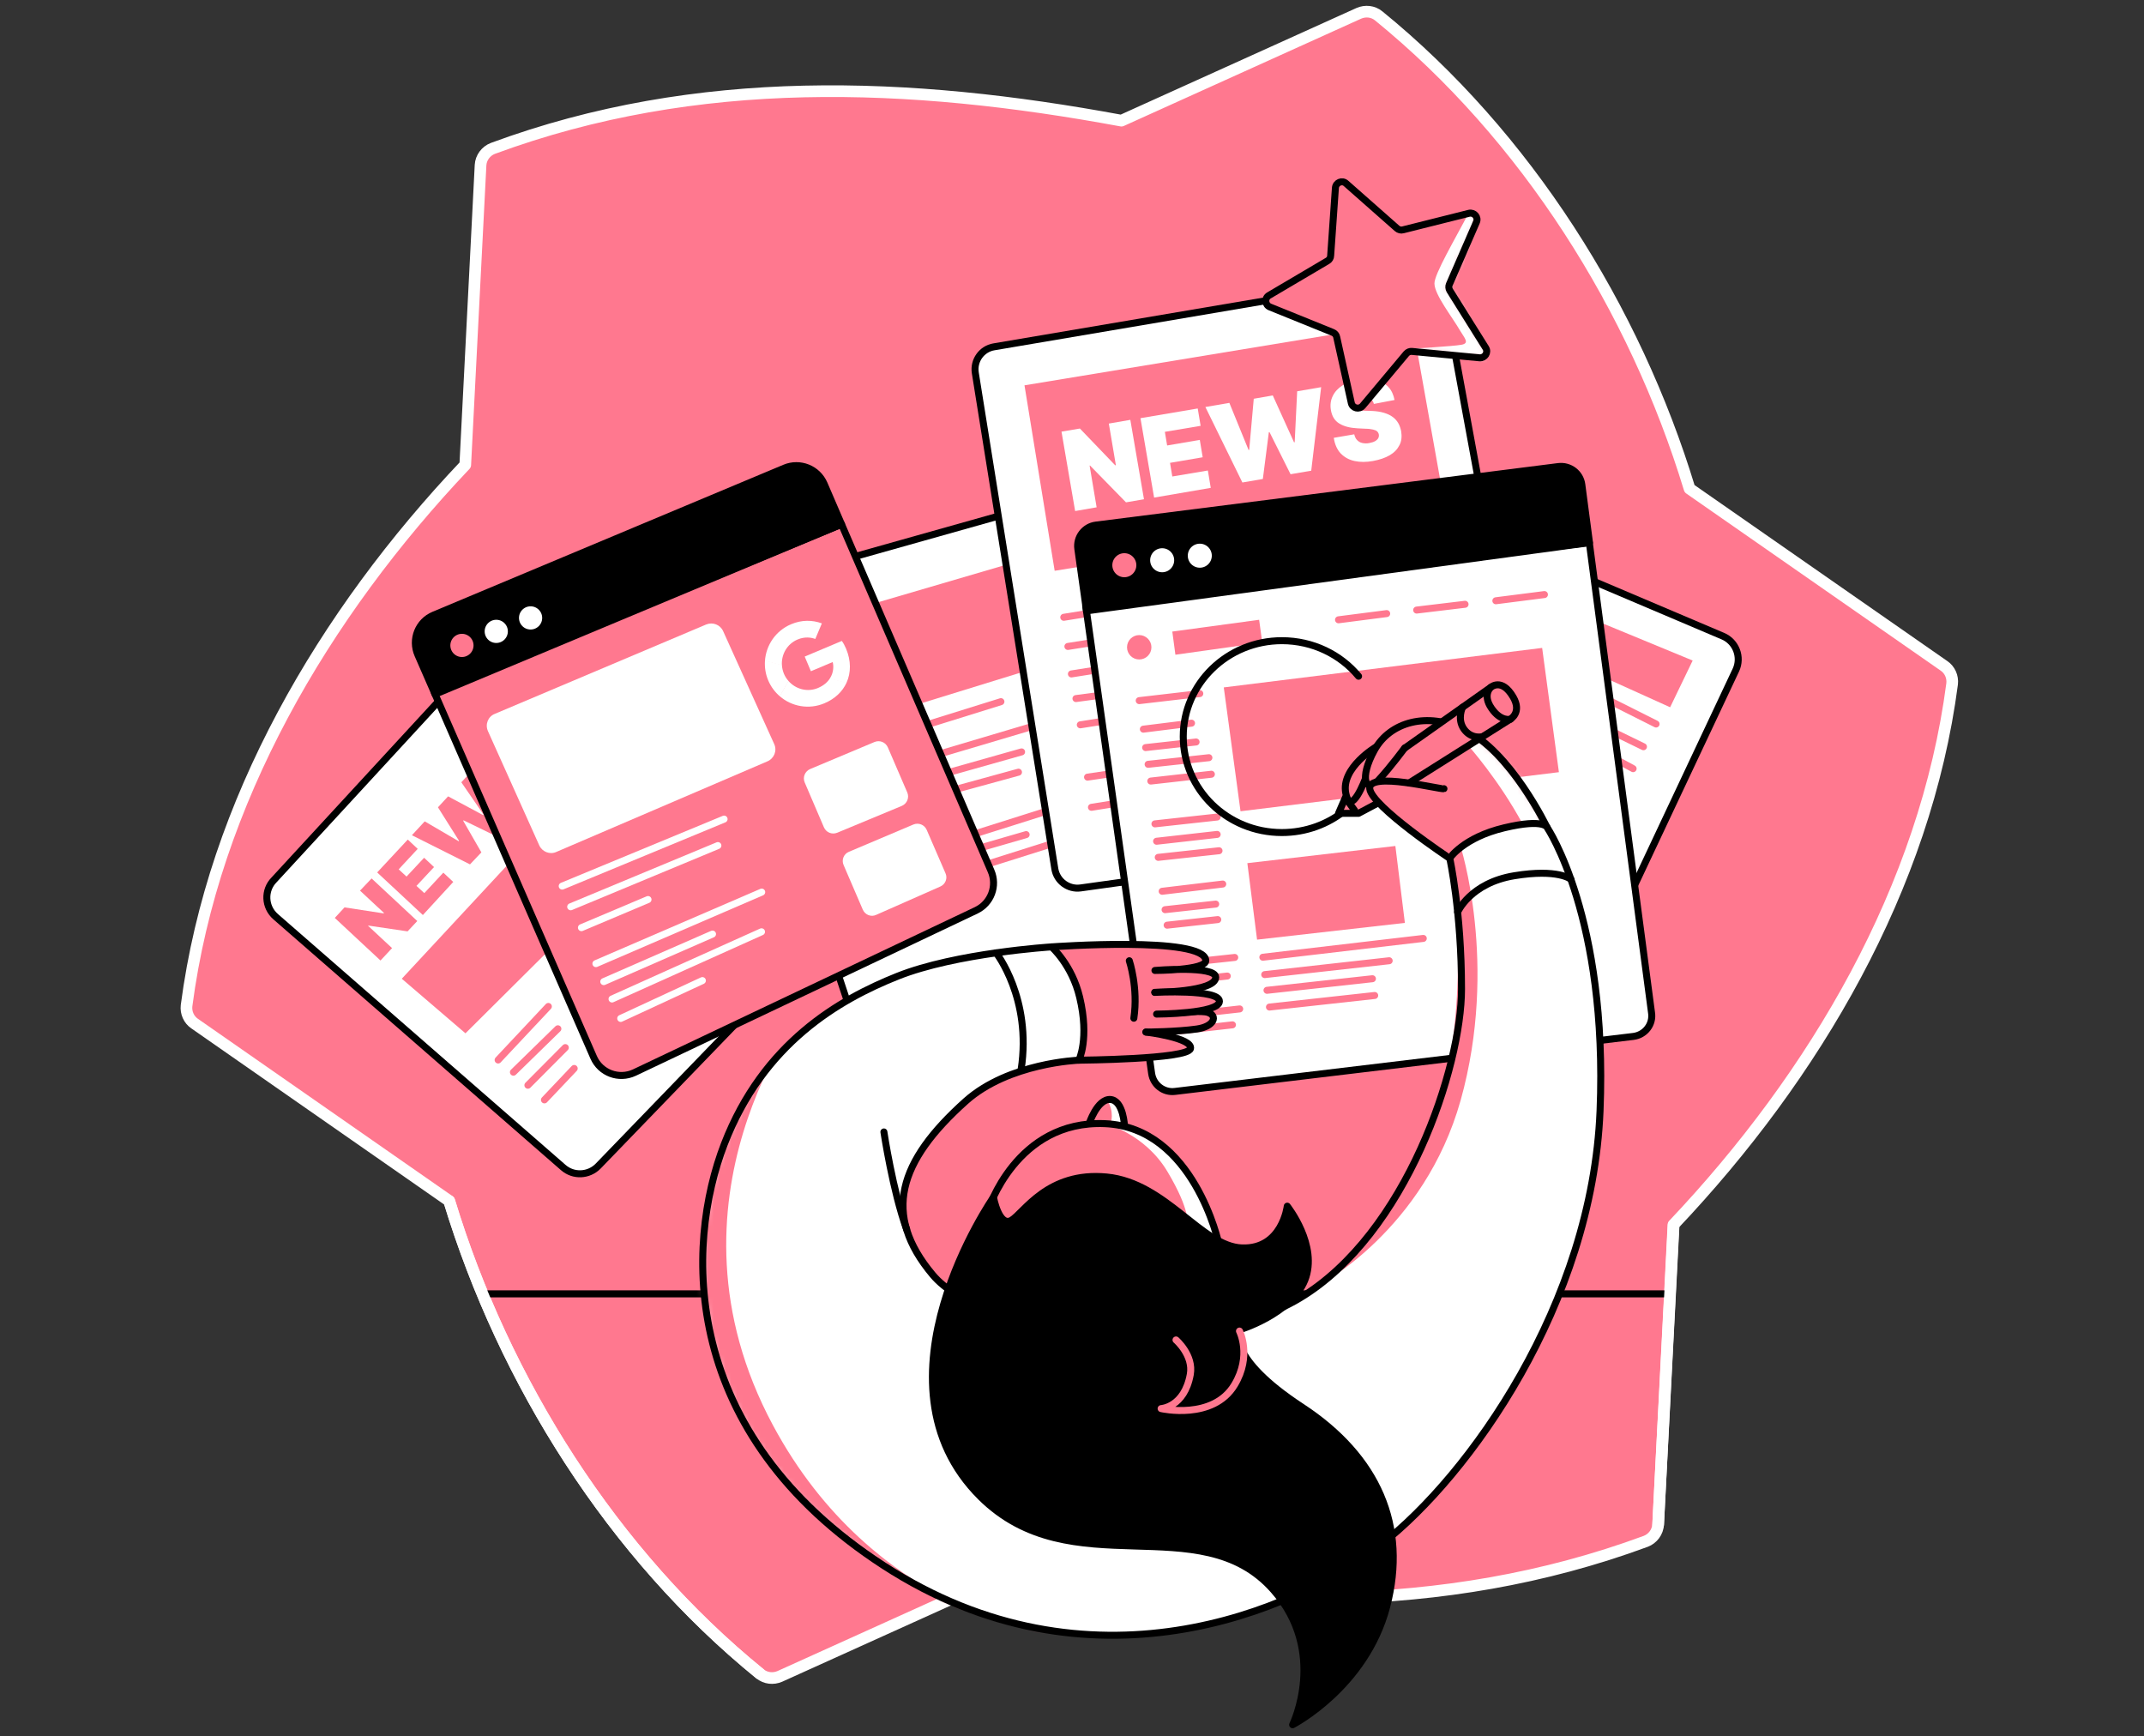 <svg width="368" height="298" viewBox="0 0 368 298" fill="none" xmlns="http://www.w3.org/2000/svg">
<rect x="0" y="0" width="368" height="298" fill="#333333" stroke="none"/>
<path d="M289.999 83.87C280.596 52.927 261.931 23.297 236.63 2.716C235.672 1.935 234.359 1.793 233.223 2.29L192.486 20.707C156.079 13.964 119.706 12.509 84.612 25.462C83.405 25.923 82.553 27.058 82.483 28.336C81.986 38.307 79.857 79.789 79.857 79.789C55.585 105.374 36.6 137.63 32.023 172.583C31.881 173.789 32.413 174.996 33.407 175.67L77.124 206.116C86.528 237.095 105.157 266.725 130.458 287.271C131.416 288.051 132.729 288.193 133.865 287.696L174.602 269.28C211.01 276.022 247.382 277.477 282.477 264.525C283.683 264.063 284.535 262.928 284.606 261.615L287.232 210.197C311.503 184.577 330.488 152.356 335.065 117.368C335.207 116.162 334.675 114.955 333.682 114.281L289.999 83.87Z" fill="#FF788F" stroke="white" stroke-width="2" stroke-miterlimit="10" stroke-linecap="round" stroke-linejoin="round"/>
<path d="M47.033 151.01L82.837 112.153C84.399 110.521 87.415 111.728 89.154 113.182L139.968 154.7C141.956 156.332 142.133 159.278 140.359 161.123L102.674 200.121C101.041 201.789 98.415 201.895 96.677 200.369L47.317 157.326C45.401 155.658 45.294 152.784 47.033 151.01Z" fill="white" stroke="black" stroke-width="1.2" stroke-miterlimit="10" stroke-linecap="round" stroke-linejoin="round"/>
<path d="M68.963 167.97L79.892 177.338L99.516 157.821L89.828 145.508L68.963 167.97Z" fill="#FF788F"/>
<path d="M85.499 181.917L94.121 172.727" stroke="#FF788F" stroke-width="1.2" stroke-miterlimit="10" stroke-linecap="round" stroke-linejoin="round"/>
<path d="M88.124 184.01L95.754 176.559" stroke="#FF788F" stroke-width="1.2" stroke-miterlimit="10" stroke-linecap="round" stroke-linejoin="round"/>
<path d="M90.608 186.247L97.031 179.789" stroke="#FF788F" stroke-width="1.2" stroke-miterlimit="10" stroke-linecap="round" stroke-linejoin="round"/>
<path d="M93.447 188.765L98.557 183.371" stroke="#FF788F" stroke-width="1.2" stroke-miterlimit="10" stroke-linecap="round" stroke-linejoin="round"/>
<path d="M63.782 150.758L71.624 158.068L69.956 159.842L63.214 158.848L63.178 158.884L67.295 162.716L65.308 164.845L57.465 157.535L59.133 155.726L65.84 156.755L65.911 156.684L61.794 152.851L63.782 150.758Z" fill="#FF788F"/>
<path d="M72.582 157.038L64.74 149.728L69.992 144.086L71.695 145.683L68.43 149.196L69.779 150.438L72.795 147.209L74.498 148.805L71.482 152.035L72.83 153.277L76.095 149.764L77.798 151.36L72.582 157.038Z" fill="#FF788F"/>
<path d="M80.672 148.344L70.701 143.341L72.901 140.963L78.721 144.37L78.792 144.299L75.172 138.55L76.911 136.669L82.944 139.899L83.014 139.828L79.182 134.256L81.382 131.879L87.06 141.495L85.179 143.518L79.573 140.786L79.501 140.857L82.624 146.286L80.672 148.344Z" fill="#FF788F"/>
<path d="M88.231 129.431C87.947 129.218 87.663 129.112 87.38 129.147C87.096 129.183 86.776 129.36 86.457 129.715C86.244 129.928 86.102 130.141 86.031 130.318C85.96 130.496 85.925 130.673 85.96 130.815C85.996 130.957 86.067 131.099 86.173 131.206C86.279 131.312 86.35 131.348 86.492 131.383C86.599 131.419 86.741 131.419 86.883 131.383C87.025 131.348 87.167 131.277 87.344 131.206C87.522 131.099 87.699 130.993 87.912 130.851L88.657 130.354C89.154 129.999 89.615 129.751 90.041 129.573C90.467 129.396 90.893 129.325 91.283 129.325C91.673 129.325 92.028 129.396 92.383 129.538C92.738 129.68 93.057 129.893 93.341 130.177C93.838 130.673 94.157 131.206 94.299 131.773C94.406 132.377 94.335 132.98 94.086 133.619C93.838 134.257 93.376 134.932 92.773 135.57C92.135 136.244 91.496 136.741 90.822 137.061C90.147 137.38 89.473 137.486 88.799 137.38C88.125 137.274 87.451 136.919 86.776 136.315L88.657 134.293C88.905 134.506 89.154 134.648 89.438 134.683C89.686 134.719 89.97 134.683 90.218 134.577C90.467 134.47 90.751 134.257 90.999 134.009C91.212 133.796 91.354 133.583 91.46 133.37C91.531 133.157 91.567 132.98 91.567 132.802C91.531 132.625 91.46 132.483 91.354 132.377C91.247 132.27 91.106 132.199 90.928 132.199C90.751 132.199 90.573 132.235 90.325 132.341C90.076 132.448 89.793 132.625 89.473 132.838L88.586 133.477C87.805 134.044 87.025 134.328 86.315 134.399C85.605 134.47 84.931 134.222 84.328 133.654C83.831 133.193 83.512 132.66 83.405 132.022C83.299 131.419 83.334 130.744 83.583 130.07C83.831 129.396 84.221 128.757 84.789 128.118C85.392 127.48 85.996 127.054 86.634 126.77C87.273 126.522 87.912 126.415 88.515 126.522C89.118 126.628 89.686 126.912 90.218 127.409L88.231 129.431Z" fill="#FF788F"/>
<path d="M270.802 98.598L295.712 109.172C297.983 110.13 298.977 112.792 297.948 114.992L279.354 154.487" fill="white"/>
<path d="M270.802 98.598L295.712 109.172C297.983 110.13 298.977 112.792 297.948 114.992L279.354 154.487" stroke="black" stroke-width="1.2" stroke-miterlimit="10" stroke-linecap="round" stroke-linejoin="round"/>
<path d="M272.825 106.051L290.532 113.361L286.664 121.38L271.512 114.532L272.825 106.051Z" fill="#FF788F"/>
<path d="M284.251 124.254L275.841 120.031" stroke="#FF788F" stroke-width="1.2" stroke-miterlimit="10" stroke-linecap="round" stroke-linejoin="round"/>
<path d="M282.086 128.155L273.711 124.074" stroke="#FF788F" stroke-width="1.2" stroke-miterlimit="10" stroke-linecap="round" stroke-linejoin="round"/>
<path d="M280.312 131.919L273.038 127.98" stroke="#FF788F" stroke-width="1.2" stroke-miterlimit="10" stroke-linecap="round" stroke-linejoin="round"/>
<path d="M148.024 179.678C148.024 179.607 122.297 102.392 122.297 102.392L193.019 82.484L217.681 170.665L148.024 179.678Z" fill="white" stroke="black" stroke-width="1.2" stroke-miterlimit="10" stroke-linecap="round" stroke-linejoin="round"/>
<path d="M145.788 104.803L175.347 96.144L178.931 114.277L152.708 122.368L145.788 104.803Z" fill="#FF788F"/>
<path d="M159.272 124.321L171.799 120.418" stroke="#FF788F" stroke-width="1.2" stroke-miterlimit="10" stroke-linecap="round" stroke-linejoin="round"/>
<path d="M161.401 129.358L176.695 124.816" stroke="#FF788F" stroke-width="1.2" stroke-miterlimit="10" stroke-linecap="round" stroke-linejoin="round"/>
<path d="M163.034 132.517L175.347 129.039" stroke="#FF788F" stroke-width="1.2" stroke-miterlimit="10" stroke-linecap="round" stroke-linejoin="round"/>
<path d="M163.814 135.536L174.815 132.52" stroke="#FF788F" stroke-width="1.2" stroke-miterlimit="10" stroke-linecap="round" stroke-linejoin="round"/>
<path d="M167.363 143.092L178.931 139.438" stroke="#FF788F" stroke-width="1.2" stroke-miterlimit="10" stroke-linecap="round" stroke-linejoin="round"/>
<path d="M168.782 145.363L176.128 143.234" stroke="#FF788F" stroke-width="1.2" stroke-miterlimit="10" stroke-linecap="round" stroke-linejoin="round"/>
<path d="M168.676 148.557L180.244 144.902" stroke="#FF788F" stroke-width="1.2" stroke-miterlimit="10" stroke-linecap="round" stroke-linejoin="round"/>
<path d="M185.46 152.39L260.582 141.922C262.782 141.602 264.273 139.544 263.882 137.38L247.843 50.299C247.453 48.206 245.466 46.822 243.372 47.177L170.592 59.525C168.498 59.88 167.079 61.867 167.398 63.961L181.06 149.161C181.415 151.219 183.367 152.674 185.46 152.39Z" fill="white" stroke="black" stroke-width="1.2" stroke-miterlimit="10" stroke-linecap="round" stroke-linejoin="round"/>
<path d="M182.586 105.94L200.328 103.102" stroke="#FF788F" stroke-width="1.2" stroke-miterlimit="10" stroke-linecap="round" stroke-linejoin="round"/>
<path d="M183.295 110.944L201.002 108.141" stroke="#FF788F" stroke-width="1.2" stroke-miterlimit="10" stroke-linecap="round" stroke-linejoin="round"/>
<path d="M183.899 115.662L201.358 112.895" stroke="#FF788F" stroke-width="1.2" stroke-miterlimit="10" stroke-linecap="round" stroke-linejoin="round"/>
<path d="M184.68 119.887L197.632 118.148" stroke="#FF788F" stroke-width="1.2" stroke-miterlimit="10" stroke-linecap="round" stroke-linejoin="round"/>
<path d="M185.425 124.393L203.451 121.555" stroke="#FF788F" stroke-width="1.2" stroke-miterlimit="10" stroke-linecap="round" stroke-linejoin="round"/>
<path d="M186.667 133.372L204.516 130.746" stroke="#FF788F" stroke-width="1.2" stroke-miterlimit="10" stroke-linecap="round" stroke-linejoin="round"/>
<path d="M187.341 138.55L205.367 135.676" stroke="#FF788F" stroke-width="1.2" stroke-miterlimit="10" stroke-linecap="round" stroke-linejoin="round"/>
<path d="M175.844 66.129L181.025 97.959L248.056 87.136L242.343 55.164L175.844 66.129Z" fill="#FF788F"/>
<path d="M280.347 177.872L201.677 187.311C199.725 187.559 197.951 186.175 197.667 184.223L186.347 103.921L272.789 93.098L283.47 173.791C283.789 175.778 282.37 177.623 280.347 177.872Z" fill="white" stroke="black" stroke-width="1.2" stroke-miterlimit="10" stroke-linecap="round" stroke-linejoin="round"/>
<path d="M167.576 156.223L108.883 184.079C106.222 185.321 103.064 184.15 101.893 181.453L74.569 118.893L144.44 89.973L170.095 149.446C171.231 152.036 170.095 155.017 167.576 156.223Z" fill="#FF788F" stroke="black" stroke-width="1.2" stroke-miterlimit="10" stroke-linecap="round" stroke-linejoin="round"/>
<path d="M144.44 89.972L74.676 119.141L71.731 112.399C70.56 109.738 71.802 106.65 74.463 105.55L134.681 80.32C137.307 79.22 140.323 80.427 141.459 83.053L144.44 89.972Z" fill="black" stroke="black" stroke-width="1.2" stroke-miterlimit="10" stroke-linecap="round" stroke-linejoin="round"/>
<path d="M272.825 93.13L186.489 104.84L184.999 94.195C184.715 92.208 186.135 90.362 188.122 90.114L267.466 80.072C269.454 79.823 271.263 81.207 271.512 83.195L272.825 93.13Z" fill="black" stroke="black" stroke-width="1.2" stroke-miterlimit="10" stroke-linecap="round" stroke-linejoin="round"/>
<path d="M79.289 113.357C80.719 113.357 81.879 112.197 81.879 110.766C81.879 109.336 80.719 108.176 79.289 108.176C77.858 108.176 76.698 109.336 76.698 110.766C76.698 112.197 77.858 113.357 79.289 113.357Z" fill="#FF788F" stroke="black" stroke-width="1.2" stroke-miterlimit="10" stroke-linecap="round" stroke-linejoin="round"/>
<path d="M85.179 110.946C86.61 110.946 87.77 109.787 87.77 108.356C87.77 106.925 86.61 105.766 85.179 105.766C83.749 105.766 82.589 106.925 82.589 108.356C82.589 109.787 83.749 110.946 85.179 110.946Z" fill="white" stroke="black" stroke-width="1.2" stroke-miterlimit="10" stroke-linecap="round" stroke-linejoin="round"/>
<path d="M91.07 108.638C92.501 108.638 93.66 107.478 93.66 106.047C93.66 104.617 92.501 103.457 91.07 103.457C89.639 103.457 88.48 104.617 88.48 106.047C88.48 107.478 89.639 108.638 91.07 108.638Z" fill="white" stroke="black" stroke-width="1.2" stroke-miterlimit="10" stroke-linecap="round" stroke-linejoin="round"/>
<path d="M192.983 99.663C194.453 99.663 195.645 98.471 195.645 97.001C195.645 95.531 194.453 94.34 192.983 94.34C191.513 94.34 190.322 95.531 190.322 97.001C190.322 98.471 191.513 99.663 192.983 99.663Z" fill="#FF788F" stroke="black" stroke-width="1.2" stroke-miterlimit="10" stroke-linecap="round" stroke-linejoin="round"/>
<path d="M199.477 98.811C200.947 98.811 202.138 97.62 202.138 96.15C202.138 94.68 200.947 93.488 199.477 93.488C198.007 93.488 196.815 94.68 196.815 96.15C196.815 97.62 198.007 98.811 199.477 98.811Z" fill="white" stroke="black" stroke-width="1.2" stroke-miterlimit="10" stroke-linecap="round" stroke-linejoin="round"/>
<path d="M205.935 98.03C207.405 98.03 208.597 96.838 208.597 95.368C208.597 93.899 207.405 92.707 205.935 92.707C204.465 92.707 203.274 93.899 203.274 95.368C203.274 96.838 204.465 98.03 205.935 98.03Z" fill="white" stroke="black" stroke-width="1.2" stroke-miterlimit="10" stroke-linecap="round" stroke-linejoin="round"/>
<path d="M210.051 117.973L212.926 139.229L267.573 132.522L264.698 111.195L210.051 117.973Z" fill="#FF788F"/>
<path d="M214.097 148.133L215.764 161.262L241.136 158.388L239.504 145.188L214.097 148.133Z" fill="#FF788F"/>
<path d="M201.216 108.39L201.748 112.364L216.652 110.271L216.12 106.367L201.216 108.39Z" fill="#FF788F"/>
<path d="M195.538 113.179C196.694 113.179 197.632 112.242 197.632 111.086C197.632 109.93 196.694 108.992 195.538 108.992C194.382 108.992 193.444 109.93 193.444 111.086C193.444 112.242 194.382 113.179 195.538 113.179Z" fill="#FF788F"/>
<path d="M83.76 125.494L92.56 145.082C93.057 146.182 94.37 146.714 95.47 146.217L131.711 130.667C132.882 130.17 133.415 128.822 132.882 127.686L128.5 117.999L124.118 108.311C123.621 107.211 122.343 106.714 121.208 107.176L84.931 122.513C83.76 122.974 83.228 124.323 83.76 125.494Z" fill="white"/>
<path d="M145.22 111.324C144.985 110.766 144.768 110.378 144.493 109.997L138.122 112.68L139.182 115.198L142.922 113.623C143.11 114.28 143.1 115.394 142.462 116.408L142.485 116.498L145.156 117.21L145.301 117.165C146.084 115.442 146.09 113.389 145.22 111.324" fill="white"/>
<path d="M141.5 120.699C143.332 119.928 144.616 118.677 145.301 117.163L142.462 116.406C142.057 117.047 141.405 117.65 140.395 118.075C138.601 118.831 136.58 118.289 135.348 116.882L135.271 116.922L133.859 119.425L133.864 119.512C135.913 121.259 138.846 121.817 141.5 120.699Z" fill="white"/>
<path d="M135.348 116.88C135.027 116.518 134.753 116.101 134.557 115.634C134.36 115.166 134.252 114.679 134.21 114.2L134.168 114.111L131.354 113.357L131.299 113.42C131.226 114.533 131.397 115.677 131.858 116.77C132.318 117.863 133.017 118.785 133.864 119.511L135.348 116.88" fill="white"/>
<path d="M136.89 109.754C138.164 109.218 139.256 109.406 139.939 109.66L141.067 106.984C139.43 106.386 137.617 106.359 135.785 107.131C133.132 108.249 131.481 110.737 131.299 113.423L134.21 114.203C134.072 112.335 135.096 110.51 136.89 109.754" fill="white"/>
<path d="M138.123 134.292L141.423 141.993C141.814 142.88 142.807 143.27 143.694 142.915L154.801 138.302C155.688 137.912 156.114 136.883 155.724 135.996L152.388 128.26C151.998 127.373 151.004 126.982 150.117 127.337L139.046 131.986C138.159 132.376 137.733 133.405 138.123 134.292Z" fill="white"/>
<path d="M144.794 148.453L148.094 156.117C148.485 157.004 149.514 157.43 150.401 157.004L161.401 152.143C162.288 151.753 162.679 150.724 162.288 149.872L159.059 142.42C158.669 141.533 157.675 141.143 156.788 141.497L145.717 146.182C144.83 146.536 144.404 147.565 144.794 148.453Z" fill="white"/>
<path d="M195.538 120.242L205.935 119.035" stroke="#FF788F" stroke-width="1.2" stroke-miterlimit="10" stroke-linecap="round" stroke-linejoin="round"/>
<path d="M197.064 131.171L207.497 130.035" stroke="#FF788F" stroke-width="1.2" stroke-miterlimit="10" stroke-linecap="round" stroke-linejoin="round"/>
<path d="M197.525 134.046L207.923 132.875" stroke="#FF788F" stroke-width="1.2" stroke-miterlimit="10" stroke-linecap="round" stroke-linejoin="round"/>
<path d="M198.235 141.39L208.916 140.219" stroke="#FF788F" stroke-width="1.2" stroke-miterlimit="10" stroke-linecap="round" stroke-linejoin="round"/>
<path d="M198.519 144.374L208.916 143.203" stroke="#FF788F" stroke-width="1.2" stroke-miterlimit="10" stroke-linecap="round" stroke-linejoin="round"/>
<path d="M198.803 147.139L209.235 146.004" stroke="#FF788F" stroke-width="1.2" stroke-miterlimit="10" stroke-linecap="round" stroke-linejoin="round"/>
<path d="M196.248 125.138L204.516 124.109" stroke="#FF788F" stroke-width="1.2" stroke-miterlimit="10" stroke-linecap="round" stroke-linejoin="round"/>
<path d="M196.638 128.298L205.297 127.34" stroke="#FF788F" stroke-width="1.2" stroke-miterlimit="10" stroke-linecap="round" stroke-linejoin="round"/>
<path d="M199.477 152.961L209.874 151.719" stroke="#FF788F" stroke-width="1.2" stroke-miterlimit="10" stroke-linecap="round" stroke-linejoin="round"/>
<path d="M201.109 165.487L211.932 164.316" stroke="#FF788F" stroke-width="1.2" stroke-miterlimit="10" stroke-linecap="round" stroke-linejoin="round"/>
<path d="M201.89 168.466L210.654 167.508" stroke="#FF788F" stroke-width="1.2" stroke-miterlimit="10" stroke-linecap="round" stroke-linejoin="round"/>
<path d="M202.387 174.323L212.784 173.152" stroke="#FF788F" stroke-width="1.2" stroke-miterlimit="10" stroke-linecap="round" stroke-linejoin="round"/>
<path d="M202.458 176.912L211.542 175.883" stroke="#FF788F" stroke-width="1.2" stroke-miterlimit="10" stroke-linecap="round" stroke-linejoin="round"/>
<path d="M199.974 156.118L208.667 155.16" stroke="#FF788F" stroke-width="1.2" stroke-miterlimit="10" stroke-linecap="round" stroke-linejoin="round"/>
<path d="M200.329 158.778L209.022 157.82" stroke="#FF788F" stroke-width="1.2" stroke-miterlimit="10" stroke-linecap="round" stroke-linejoin="round"/>
<path d="M216.758 164.28L244.295 161.051" stroke="#FF788F" stroke-width="1.2" stroke-miterlimit="10" stroke-linecap="round" stroke-linejoin="round"/>
<path d="M217.078 167.26L238.44 164.883" stroke="#FF788F" stroke-width="1.2" stroke-miterlimit="10" stroke-linecap="round" stroke-linejoin="round"/>
<path d="M217.468 169.956L235.565 167.969" stroke="#FF788F" stroke-width="1.2" stroke-miterlimit="10" stroke-linecap="round" stroke-linejoin="round"/>
<path d="M229.746 106.369L238.014 105.305" stroke="#FF788F" stroke-width="1.2" stroke-miterlimit="10" stroke-linecap="round" stroke-linejoin="round"/>
<path d="M243.159 104.701L251.463 103.707" stroke="#FF788F" stroke-width="1.2" stroke-miterlimit="10" stroke-linecap="round" stroke-linejoin="round"/>
<path d="M256.75 103.104L265.089 102.039" stroke="#FF788F" stroke-width="1.2" stroke-miterlimit="10" stroke-linecap="round" stroke-linejoin="round"/>
<path d="M96.499 152.071L124.284 140.574" stroke="white" stroke-width="1.2" stroke-miterlimit="10" stroke-linecap="round" stroke-linejoin="round"/>
<path d="M97.954 155.621L123.219 145.117" stroke="white" stroke-width="1.2" stroke-miterlimit="10" stroke-linecap="round" stroke-linejoin="round"/>
<path d="M99.799 159.205L111.226 154.379" stroke="white" stroke-width="1.2" stroke-miterlimit="10" stroke-linecap="round" stroke-linejoin="round"/>
<path d="M102.283 165.379L130.742 153.102" stroke="white" stroke-width="1.2" stroke-miterlimit="10" stroke-linecap="round" stroke-linejoin="round"/>
<path d="M103.632 168.466L122.297 160.305" stroke="white" stroke-width="1.2" stroke-miterlimit="10" stroke-linecap="round" stroke-linejoin="round"/>
<path d="M105.051 171.447L130.707 159.914" stroke="white" stroke-width="1.2" stroke-miterlimit="10" stroke-linecap="round" stroke-linejoin="round"/>
<path d="M106.542 174.783L120.558 168.289" stroke="white" stroke-width="1.2" stroke-miterlimit="10" stroke-linecap="round" stroke-linejoin="round"/>
<path d="M192.167 173.754L195.928 177.445L202.954 176.38C202.954 176.38 201.535 169.461 199.264 167.97C199.016 167.864 192.167 173.754 192.167 173.754Z" fill="#FF788F"/>
<path d="M217.894 172.831L235.955 170.844" stroke="#FF788F" stroke-width="1.2" stroke-miterlimit="10" stroke-linecap="round" stroke-linejoin="round"/>
<path d="M236.665 129.505C235.175 137.135 228.291 142.883 220.023 142.883C210.655 142.883 203.096 135.502 203.096 126.418C203.096 117.334 210.69 109.953 220.023 109.953C225.345 109.953 230.1 112.331 233.188 116.057" stroke="black" stroke-width="1.2" stroke-miterlimit="10" stroke-linecap="round" stroke-linejoin="round"/>
<path d="M232.052 136.423V138.907L233.117 139.511L240.214 135.749V130.781L232.62 133.62L232.052 136.423Z" fill="#FF788F"/>
<path d="M194.012 72.055L196.354 85.681L193.267 86.213L187.093 79.897H187.022L188.228 87.065L184.538 87.704L182.196 74.077L185.354 73.545L191.422 79.861L191.528 79.826L190.322 72.693L194.012 72.055Z" fill="white"/>
<path d="M198.093 85.396L195.751 71.769L205.58 70.102L206.077 73.082L199.938 74.111L200.329 76.453L205.935 75.495L206.432 78.476L200.825 79.434L201.216 81.776L207.319 80.747L207.816 83.728L198.093 85.396Z" fill="white"/>
<path d="M213.245 82.804L206.894 69.852L211.01 69.142L214.31 77.233L214.416 77.197L215.197 68.433L218.462 67.865L222.117 75.92L222.223 75.884L222.649 67.155L226.765 66.445L225.062 80.781L221.513 81.385L217.894 74.146L217.787 74.181L216.758 82.201L213.245 82.804Z" fill="white"/>
<path d="M235.814 69.321C235.707 68.895 235.494 68.576 235.14 68.363C234.785 68.15 234.323 68.114 233.72 68.221C233.33 68.292 233.046 68.398 232.798 68.504C232.585 68.647 232.407 68.788 232.336 68.966C232.265 69.143 232.23 69.321 232.23 69.534C232.265 69.711 232.301 69.853 232.407 69.959C232.514 70.066 232.62 70.172 232.798 70.243C232.975 70.314 233.188 70.385 233.436 70.421C233.685 70.456 233.969 70.492 234.323 70.492L235.494 70.527C236.275 70.563 236.949 70.669 237.553 70.847C238.12 71.024 238.617 71.237 239.043 71.556C239.433 71.84 239.753 72.195 240.001 72.621C240.249 73.047 240.391 73.508 240.498 74.005C240.64 74.892 240.569 75.708 240.214 76.382C239.859 77.092 239.327 77.66 238.546 78.121C237.765 78.582 236.807 78.902 235.672 79.115C234.501 79.328 233.436 79.328 232.478 79.115C231.52 78.902 230.775 78.476 230.136 77.837C229.533 77.198 229.107 76.311 228.93 75.14L232.443 74.537C232.549 74.963 232.691 75.282 232.94 75.531C233.188 75.779 233.472 75.956 233.827 76.027C234.181 76.098 234.607 76.134 235.069 76.027C235.459 75.956 235.778 75.85 236.027 75.708C236.275 75.566 236.453 75.389 236.559 75.211C236.665 74.998 236.701 74.821 236.665 74.573C236.63 74.36 236.524 74.182 236.382 74.04C236.24 73.898 235.991 73.792 235.672 73.721C235.353 73.65 234.927 73.579 234.394 73.579L232.975 73.508C231.733 73.437 230.704 73.189 229.888 72.692C229.072 72.195 228.61 71.414 228.433 70.35C228.291 69.498 228.397 68.682 228.752 67.972C229.107 67.227 229.675 66.624 230.456 66.127C231.236 65.63 232.159 65.275 233.223 65.098C234.323 64.921 235.317 64.921 236.169 65.169C237.02 65.417 237.73 65.808 238.298 66.411C238.866 67.014 239.185 67.759 239.362 68.647L235.814 69.321Z" fill="white"/>
<path d="M240.817 39.444L252.137 36.605C253.024 36.392 253.804 37.279 253.414 38.131L248.766 48.812C248.624 49.132 248.659 49.522 248.837 49.841L255.011 59.706C255.508 60.487 254.869 61.48 253.946 61.409L242.343 60.309C241.988 60.274 241.633 60.416 241.385 60.7L233.897 69.642C233.294 70.352 232.159 70.068 231.946 69.181L229.426 57.825C229.355 57.471 229.107 57.187 228.752 57.045L217.964 52.68C217.113 52.325 217.006 51.154 217.823 50.693L227.865 44.767C228.184 44.589 228.397 44.235 228.397 43.88L229.213 32.241C229.284 31.318 230.384 30.857 231.059 31.495L239.788 39.196C240.072 39.444 240.462 39.55 240.817 39.444Z" fill="#FF788F"/>
<mask id="mask0_8404_4112" style="mask-type:alpha" maskUnits="userSpaceOnUse" x="217" y="31" width="39" height="40">
<path d="M240.817 39.444L252.137 36.605C253.024 36.392 253.804 37.279 253.414 38.131L248.766 48.812C248.624 49.132 248.659 49.522 248.837 49.841L255.011 59.706C255.508 60.487 254.869 61.48 253.946 61.409L242.343 60.309C241.988 60.274 241.633 60.416 241.385 60.7L233.897 69.642C233.294 70.352 232.159 70.068 231.946 69.181L229.426 57.825C229.355 57.471 229.107 57.187 228.752 57.045L217.964 52.68C217.113 52.325 217.006 51.154 217.823 50.693L227.865 44.767C228.184 44.589 228.397 44.235 228.397 43.88L229.213 32.241C229.284 31.318 230.384 30.857 231.059 31.495L239.788 39.196C240.072 39.444 240.462 39.55 240.817 39.444Z" fill="#FFB26E"/>
</mask>
<g mask="url(#mask0_8404_4112)">
<path d="M252.172 36.391C249.83 40.897 246.175 47.036 246.21 48.669C246.246 50.62 249.298 54.453 250.646 56.795C251.356 58.001 252.314 58.924 250.823 59.172C249.191 59.456 243.017 59.775 241.952 59.882L255.259 62.33L255.082 59.527L250.114 49.378L253.946 37.242L252.172 36.391Z" fill="white"/>
</g>
<path d="M240.817 39.444L252.137 36.605C253.024 36.392 253.804 37.279 253.414 38.131L248.766 48.812C248.624 49.132 248.659 49.522 248.837 49.841L255.011 59.706C255.508 60.487 254.869 61.48 253.946 61.409L242.343 60.309C241.988 60.274 241.633 60.416 241.385 60.7L233.897 69.642C233.294 70.352 232.159 70.068 231.946 69.181L229.426 57.825C229.355 57.471 229.107 57.187 228.752 57.045L217.964 52.68C217.113 52.325 217.006 51.154 217.823 50.693L227.865 44.767C228.184 44.589 228.397 44.235 228.397 43.88L229.213 32.241C229.284 31.318 230.384 30.857 231.059 31.495L239.788 39.196C240.072 39.444 240.462 39.55 240.817 39.444Z" stroke="black" stroke-width="1.2" stroke-miterlimit="10" stroke-linecap="round" stroke-linejoin="round"/>
<path d="M196.709 177.124C196.709 177.124 204.764 178.118 204.338 179.963C203.912 181.808 185.212 181.95 185.212 181.95L180.492 162.504C180.492 162.504 206.822 160.588 206.964 164.846C207.035 166.549 198.235 166.549 198.235 166.549C198.235 166.549 208.667 165.662 208.667 167.72C208.667 170.275 198.235 170.311 198.235 170.311" fill="#FF788F"/>
<path d="M196.709 177.124C196.709 177.124 204.764 178.118 204.338 179.963C203.912 181.808 185.212 181.95 185.212 181.95L180.492 162.504C180.492 162.504 206.822 160.588 206.964 164.846C207.035 166.549 198.235 166.549 198.235 166.549C198.235 166.549 208.667 165.662 208.667 167.72C208.667 170.275 198.235 170.311 198.235 170.311" stroke="black" stroke-width="1.2" stroke-miterlimit="10" stroke-linecap="round" stroke-linejoin="round"/>
<path d="M193.835 164.883C193.835 164.883 195.396 169.496 194.616 174.748Z" fill="#FF788F"/>
<path d="M193.835 164.883C193.835 164.883 195.396 169.496 194.616 174.748" stroke="black" stroke-width="1.2" stroke-miterlimit="10" stroke-linecap="round" stroke-linejoin="round"/>
<path d="M202.919 173.755C202.919 173.755 206.255 173.401 207.319 173.755C209.058 174.323 208.419 176.168 205.439 176.594C202.032 177.091 196.674 177.126 196.674 177.126" fill="#FF788F"/>
<path d="M202.919 173.755C202.919 173.755 206.255 173.401 207.319 173.755C209.058 174.323 208.419 176.168 205.439 176.594C202.032 177.091 196.674 177.126 196.674 177.126" stroke="black" stroke-width="1.2" stroke-miterlimit="10" stroke-linecap="round" stroke-linejoin="round"/>
<path d="M198.199 170.313C198.199 170.313 209.306 169.71 209.306 171.839C209.306 174.004 198.519 174.039 198.519 174.039" fill="#FF788F"/>
<path d="M198.199 170.313C198.199 170.313 209.306 169.71 209.306 171.839C209.306 174.004 198.519 174.039 198.519 174.039" stroke="black" stroke-width="1.2" stroke-miterlimit="10" stroke-linecap="round" stroke-linejoin="round"/>
<path d="M82.802 222.051H286.664" stroke="black" stroke-width="1.2" stroke-miterlimit="10" stroke-linecap="round" stroke-linejoin="round"/>
<path d="M236.665 137.738L233.188 139.584H229.746L230.917 136.887L232.513 139.087" fill="#FF788F"/>
<path d="M236.665 137.738L233.188 139.584H229.746L230.917 136.887L232.513 139.087" stroke="black" stroke-width="1.2" stroke-miterlimit="10" stroke-linecap="round" stroke-linejoin="round"/>
<path d="M236.24 128.156C236.24 128.156 230.136 131.74 230.988 136.105C231.839 140.47 234.394 133.55 234.394 133.55" fill="#FF788F"/>
<path d="M236.24 128.156C236.24 128.156 230.136 131.74 230.988 136.105C231.839 140.47 234.394 133.55 234.394 133.55" stroke="black" stroke-width="1.2" stroke-miterlimit="10" stroke-linecap="round" stroke-linejoin="round"/>
<path d="M248.836 147.316L265.585 142.099C265.585 142.099 259.34 128.97 251.285 125.173C244.969 122.157 238.617 123.86 235.92 128.722C233.223 133.583 234.429 136.244 236.594 133.902C238.759 131.56 241.101 128.367 241.101 128.367" fill="#FF788F"/>
<mask id="mask1_8404_4112" style="mask-type:alpha" maskUnits="userSpaceOnUse" x="234" y="123" width="32" height="25">
<path d="M248.836 147.316L265.585 142.099C265.585 142.099 259.34 128.97 251.285 125.173C244.969 122.157 238.617 123.86 235.92 128.722C233.223 133.583 234.429 136.244 236.594 133.902C238.759 131.56 241.101 128.367 241.101 128.367" fill="#FFB26E"/>
</mask>
<g mask="url(#mask1_8404_4112)">
<path d="M252.03 127.977C252.03 127.977 257.247 133.796 261.398 141.496C264.06 146.429 266.082 142.916 266.082 142.916C266.082 142.916 267.431 135.251 261.647 131.206C255.863 127.16 252.598 127.125 252.598 127.125L252.03 127.977Z" fill="white"/>
</g>
<path d="M248.836 147.316L265.585 142.099C265.585 142.099 259.34 128.97 251.285 125.173C244.969 122.157 238.617 123.86 235.92 128.722C233.223 133.583 234.429 136.244 236.594 133.902C238.759 131.56 241.101 128.367 241.101 128.367" stroke="black" stroke-width="1.2" stroke-miterlimit="10" stroke-linecap="round" stroke-linejoin="round"/>
<path d="M186.915 192.916C186.915 192.916 188.299 188.587 190.57 188.693C192.841 188.835 193.018 193.306 193.018 193.306L186.915 192.916Z" fill="#FF788F"/>
<path d="M189.967 188.691C191.386 190.821 190.641 192.808 190.641 192.808L193.019 193.304C193.019 193.304 193.019 189.969 191.777 189.33C190.535 188.691 189.967 188.691 189.967 188.691Z" fill="white"/>
<path d="M186.915 192.916C186.915 192.916 188.299 188.587 190.57 188.693C192.841 188.835 193.018 193.306 193.018 193.306L186.915 192.916Z" stroke="black" stroke-width="1.2" stroke-miterlimit="10" stroke-linecap="round" stroke-linejoin="round"/>
<path d="M180.493 162.505C180.493 162.505 184.006 165.592 185.318 171.163C187.022 178.296 185.177 181.951 185.177 181.951C185.177 181.951 173.147 182.377 165.766 188.977C154.234 199.303 151.359 208.387 160.089 218.784C168.782 229.181 204.622 233.865 223.075 222.794C241.491 211.758 250.859 183.051 250.859 169.744C250.859 156.437 248.837 147.282 248.837 147.282C248.837 147.282 251.179 143.733 258.205 142.065C265.231 140.398 265.586 142.065 265.586 142.065C265.586 142.065 275.983 157.466 274.635 190.645C273.286 223.823 252.172 253.276 237.127 265.021C222.046 276.731 186.88 291.493 151.714 268.712C116.548 245.93 117.613 213.71 124.32 196.358C131.026 179.005 144.014 171.554 154.056 167.544C164.098 163.534 180.493 162.505 180.493 162.505Z" fill="white"/>
<path d="M250.646 145.117C250.646 145.117 257.247 165.415 250.717 188.799C244.472 211.084 226.517 220.488 226.517 220.488C226.517 220.488 243.94 205.832 248.163 185.641C252.385 165.486 248.872 147.317 248.872 147.317L250.646 145.117Z" fill="#FF788F"/>
<mask id="mask2_8404_4112" style="mask-type:alpha" maskUnits="userSpaceOnUse" x="120" y="141" width="155" height="140">
<path d="M180.493 162.505C180.493 162.505 184.006 165.592 185.318 171.163C187.022 178.296 185.177 181.951 185.177 181.951C185.177 181.951 173.147 182.377 165.766 188.977C154.234 199.303 151.359 208.387 160.089 218.784C168.782 229.181 204.622 233.865 223.075 222.794C241.491 211.758 250.859 183.051 250.859 169.744C250.859 156.437 248.837 147.282 248.837 147.282C248.837 147.282 251.179 143.733 258.205 142.065C265.231 140.398 265.586 142.065 265.586 142.065C265.586 142.065 275.983 157.466 274.635 190.645C273.286 223.823 252.172 253.276 237.127 265.021C222.046 276.731 186.88 291.493 151.714 268.712C116.548 245.93 117.613 213.71 124.32 196.358C131.026 179.005 144.014 171.554 154.056 167.544C164.098 163.534 180.493 162.505 180.493 162.505Z" fill="white"/>
</mask>
<g mask="url(#mask2_8404_4112)">
<path d="M138.052 173.148C138.052 173.148 111.9 205.866 132.658 244.58C149.975 276.907 180.492 280.633 180.492 280.633C180.492 280.633 135.781 273.216 123.219 240.322C110.658 207.427 131.949 183.013 131.949 183.013" fill="#FF788F"/>
</g>
<path d="M180.493 162.505C180.493 162.505 184.006 165.592 185.318 171.163C187.022 178.296 185.177 181.951 185.177 181.951C185.177 181.951 173.147 182.377 165.766 188.977C154.234 199.303 151.359 208.387 160.089 218.784C168.782 229.181 204.622 233.865 223.075 222.794C241.491 211.758 250.859 183.051 250.859 169.744C250.859 156.437 248.837 147.282 248.837 147.282C248.837 147.282 251.179 143.733 258.205 142.065C265.231 140.398 265.586 142.065 265.586 142.065C265.586 142.065 275.983 157.466 274.635 190.645C273.286 223.823 252.172 253.276 237.127 265.021C222.046 276.731 186.88 291.493 151.714 268.712C116.548 245.93 117.613 213.71 124.32 196.358C131.026 179.005 144.014 171.554 154.056 167.544C164.098 163.534 180.493 162.505 180.493 162.505Z" stroke="black" stroke-width="1.2" stroke-miterlimit="10" stroke-linecap="round" stroke-linejoin="round"/>
<path d="M151.714 194.266C151.714 194.266 153.24 204.414 155.617 210.979Z" fill="white"/>
<path d="M151.714 194.266C151.714 194.266 153.24 204.414 155.617 210.979" stroke="black" stroke-width="1.2" stroke-miterlimit="10" stroke-linecap="round" stroke-linejoin="round"/>
<path d="M169.563 207.783C169.563 207.783 174.353 192.205 189.648 192.843C204.942 193.482 209.2 213.46 209.2 213.46L171.302 212.467L169.563 207.783Z" fill="#FF788F"/>
<path d="M189.683 192.843C189.683 192.843 196.425 194.475 200.364 201.04C204.516 207.995 203.771 210.16 203.771 210.16C203.771 210.16 209.91 214.347 209.91 213.85C209.91 213.318 206.432 204.979 203.38 200.614C200.364 196.249 195.254 194.014 193.799 193.304C192.38 192.594 189.683 192.843 189.683 192.843Z" fill="white"/>
<path d="M169.563 207.783C169.563 207.783 174.353 192.205 189.648 192.843C204.942 193.482 209.2 213.46 209.2 213.46L171.302 212.467L169.563 207.783Z" stroke="black" stroke-width="1.2" stroke-miterlimit="10" stroke-linecap="round" stroke-linejoin="round"/>
<path d="M170.521 205.478C170.521 205.478 171.479 210.659 173.608 209.417C175.737 208.175 179.818 201.007 189.967 202C200.115 202.994 206.254 213.923 213.174 214.172C220.094 214.42 220.945 207.004 220.945 207.004C220.945 207.004 226.339 213.781 223.961 219.708C221.584 225.598 212.642 228.259 212.642 228.259C212.642 228.259 210.371 232.908 223.429 241.46C236.488 250.012 241.633 261.935 238.013 275.738C234.394 289.542 221.868 296 221.868 296C221.868 296 227.971 283.51 218.568 272.864C205.935 258.564 183.899 272.367 168.321 256.896C148.485 237.166 170.521 205.478 170.521 205.478Z" fill="black" stroke="black" stroke-width="1.2" stroke-miterlimit="10" stroke-linecap="round" stroke-linejoin="round"/>
<path d="M170.982 163.535C170.982 163.535 177.121 171.342 175.276 183.513" stroke="black" stroke-width="1.2" stroke-miterlimit="10" stroke-linecap="round" stroke-linejoin="round"/>
<path d="M250.185 156.542C250.185 156.542 252.35 151.539 259.908 150.297C267.466 149.055 269.631 150.9 269.631 150.9" stroke="black" stroke-width="1.2" stroke-miterlimit="10" stroke-linecap="round" stroke-linejoin="round"/>
<path d="M247.843 135.357C247.346 135.57 234.785 132.305 235.104 135.357C235.423 138.409 248.837 147.316 248.837 147.316" fill="#FF788F"/>
<path d="M247.843 135.357C247.346 135.57 234.785 132.305 235.104 135.357C235.423 138.409 248.837 147.316 248.837 147.316" stroke="black" stroke-width="1.2" stroke-miterlimit="10" stroke-linecap="round" stroke-linejoin="round"/>
<path d="M242.414 127.552L255.862 117.971C255.862 117.971 257.743 116.232 259.73 119.639C261.256 122.265 259.269 123.4 259.269 123.4L241.881 134.365" fill="#FF788F"/>
<path d="M255.863 117.973C255.863 117.973 254.408 119.25 256.005 121.557C257.602 123.899 259.269 123.437 259.269 123.437" fill="#FF788F"/>
<path d="M255.863 117.973C255.863 117.973 254.408 119.25 256.005 121.557C257.602 123.899 259.269 123.437 259.269 123.437" stroke="black" stroke-width="1.2" stroke-miterlimit="10" stroke-linecap="round" stroke-linejoin="round"/>
<path d="M251.037 121.379C251.037 121.379 250.043 123.402 251.285 125.14C252.598 126.95 254.514 126.418 254.514 126.418" fill="#FF788F"/>
<path d="M251.037 121.379C251.037 121.379 250.043 123.402 251.285 125.14C252.598 126.95 254.514 126.418 254.514 126.418" stroke="black" stroke-width="1.2" stroke-miterlimit="10" stroke-linecap="round" stroke-linejoin="round"/>
<path d="M201.854 229.963C201.854 229.963 204.906 232.589 204.303 235.889C203.274 241.532 199.299 241.744 199.299 241.744C199.299 241.744 208.206 243.803 211.897 237.664C214.913 232.66 212.748 228.438 212.748 228.438" stroke="#FF788F" stroke-width="1.2" stroke-miterlimit="10" stroke-linecap="round" stroke-linejoin="round"/>
<path d="M241.136 128.368L255.863 117.971C255.863 117.971 257.743 116.232 259.73 119.639C261.256 122.265 259.269 123.4 259.269 123.4L241.881 134.365" stroke="black" stroke-width="1.2" stroke-miterlimit="10" stroke-linecap="round" stroke-linejoin="round"/>
<path d="M284.605 261.687L287.267 210.27" stroke="white" stroke-width="2" stroke-miterlimit="10" stroke-linecap="round" stroke-linejoin="round"/>
<path d="M77.089 206.117C86.528 237.096 105.158 266.726 130.458 287.272" stroke="white" stroke-width="2" stroke-miterlimit="10" stroke-linecap="round" stroke-linejoin="round"/>
</svg>
